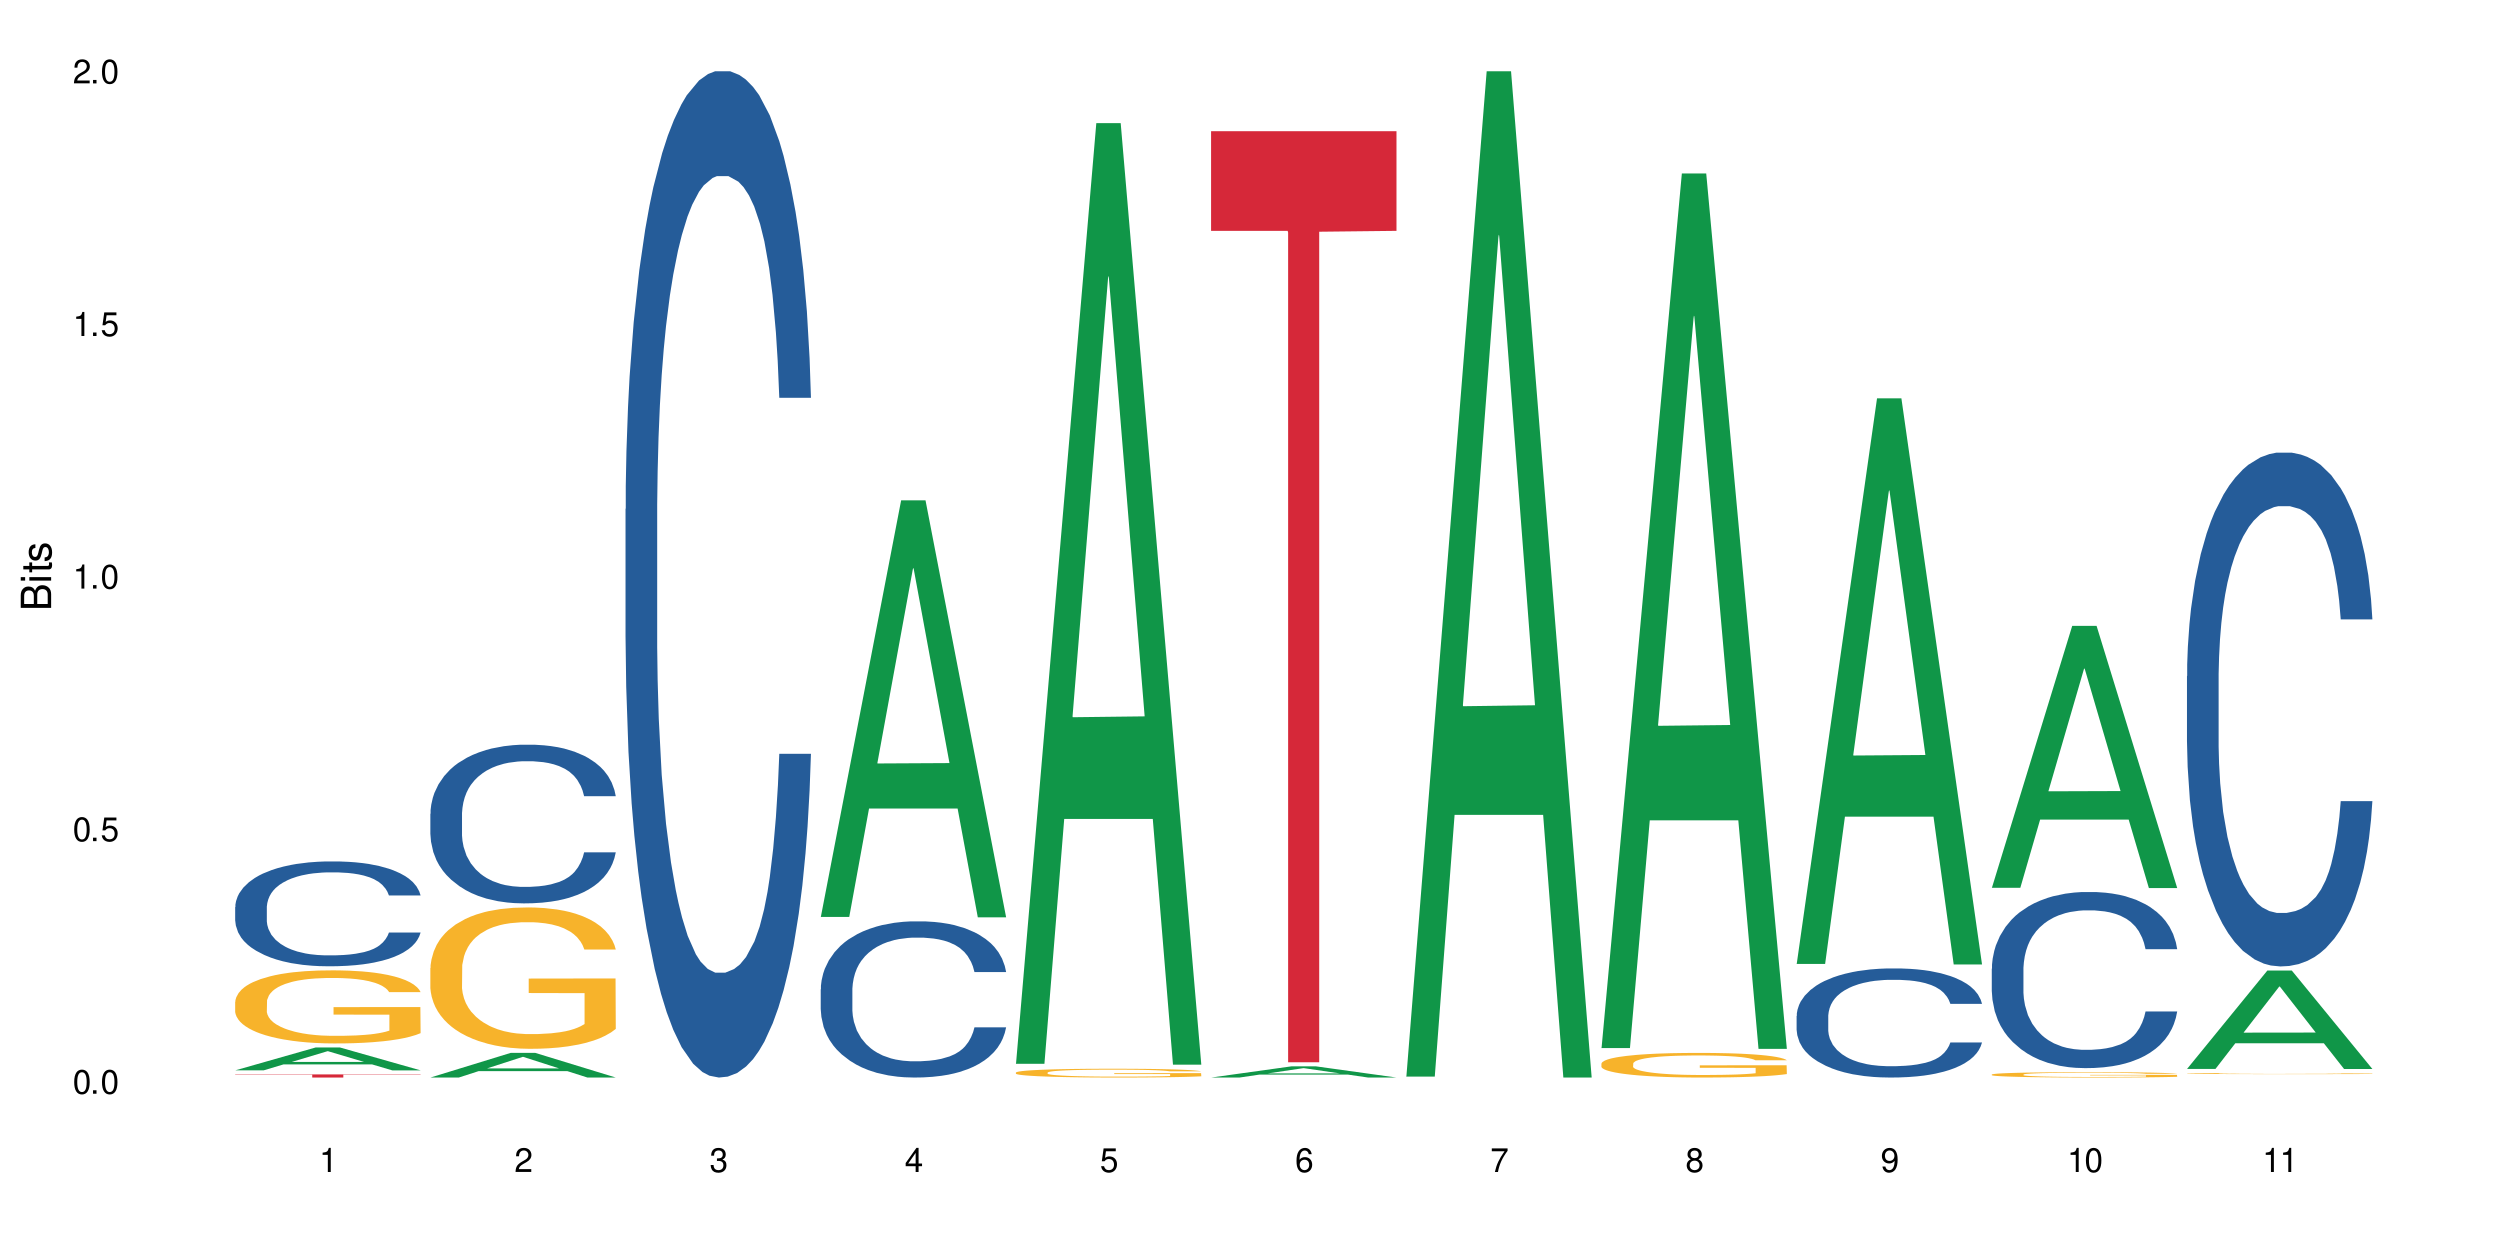 <?xml version="1.0" encoding="UTF-8"?>
<svg xmlns="http://www.w3.org/2000/svg" xmlns:xlink="http://www.w3.org/1999/xlink" width="720" height="360" viewBox="0 0 720 360">
<defs>
<g>
<g id="glyph-0-0">
</g>
<g id="glyph-0-1">
<path d="M 2.641 -6.938 C 2 -6.938 1.422 -6.656 1.078 -6.172 C 0.641 -5.562 0.406 -4.641 0.406 -3.359 C 0.406 -1.016 1.188 0.219 2.641 0.219 C 4.078 0.219 4.859 -1.016 4.859 -3.297 C 4.859 -4.641 4.656 -5.547 4.203 -6.172 C 3.844 -6.656 3.281 -6.938 2.641 -6.938 Z M 2.641 -6.188 C 3.547 -6.188 4 -5.25 4 -3.375 C 4 -1.406 3.562 -0.484 2.625 -0.484 C 1.734 -0.484 1.281 -1.438 1.281 -3.344 C 1.281 -5.25 1.734 -6.188 2.641 -6.188 Z M 2.641 -6.188 "/>
</g>
<g id="glyph-0-2">
<path d="M 1.828 -1 L 0.828 -1 L 0.828 0 L 1.828 0 Z M 1.828 -1 "/>
</g>
<g id="glyph-0-3">
<path d="M 4.562 -6.797 L 1.062 -6.797 L 0.547 -3.094 L 1.328 -3.094 C 1.719 -3.562 2.047 -3.734 2.578 -3.734 C 3.484 -3.734 4.062 -3.109 4.062 -2.094 C 4.062 -1.125 3.484 -0.531 2.578 -0.531 C 1.828 -0.531 1.375 -0.906 1.188 -1.672 L 0.328 -1.672 C 0.453 -1.109 0.547 -0.844 0.75 -0.594 C 1.125 -0.078 1.828 0.219 2.594 0.219 C 3.969 0.219 4.922 -0.781 4.922 -2.219 C 4.922 -3.562 4.031 -4.484 2.719 -4.484 C 2.25 -4.484 1.859 -4.359 1.469 -4.062 L 1.734 -5.969 L 4.562 -5.969 Z M 4.562 -6.797 "/>
</g>
<g id="glyph-0-4">
<path d="M 2.484 -4.938 L 2.484 0 L 3.328 0 L 3.328 -6.938 L 2.766 -6.938 C 2.469 -5.875 2.281 -5.734 0.984 -5.562 L 0.984 -4.938 Z M 2.484 -4.938 "/>
</g>
<g id="glyph-0-5">
<path d="M 4.859 -0.828 L 1.281 -0.828 C 1.359 -1.406 1.672 -1.781 2.5 -2.281 L 3.469 -2.828 C 4.406 -3.344 4.906 -4.062 4.906 -4.906 C 4.906 -5.484 4.672 -6.031 4.266 -6.406 C 3.859 -6.766 3.375 -6.938 2.719 -6.938 C 1.859 -6.938 1.219 -6.625 0.844 -6.031 C 0.609 -5.672 0.5 -5.234 0.484 -4.531 L 1.328 -4.531 C 1.359 -5.016 1.406 -5.281 1.531 -5.516 C 1.75 -5.938 2.188 -6.203 2.703 -6.203 C 3.469 -6.203 4.031 -5.641 4.031 -4.891 C 4.031 -4.344 3.719 -3.859 3.125 -3.516 L 2.234 -3 C 0.812 -2.172 0.406 -1.531 0.328 -0.016 L 4.859 -0.016 Z M 4.859 -0.828 "/>
</g>
<g id="glyph-0-6">
<path d="M 2.125 -3.188 L 2.578 -3.188 C 3.5 -3.188 3.984 -2.766 3.984 -1.922 C 3.984 -1.062 3.469 -0.531 2.594 -0.531 C 1.656 -0.531 1.203 -1 1.156 -2.016 L 0.312 -2.016 C 0.344 -1.453 0.438 -1.094 0.609 -0.781 C 0.953 -0.109 1.625 0.219 2.547 0.219 C 3.953 0.219 4.859 -0.625 4.859 -1.938 C 4.859 -2.828 4.516 -3.297 3.703 -3.594 C 4.344 -3.844 4.656 -4.328 4.656 -5.031 C 4.656 -6.219 3.875 -6.938 2.578 -6.938 C 1.203 -6.938 0.484 -6.172 0.453 -4.703 L 1.297 -4.703 C 1.312 -5.125 1.344 -5.359 1.453 -5.578 C 1.641 -5.969 2.062 -6.203 2.594 -6.203 C 3.344 -6.203 3.797 -5.75 3.797 -5 C 3.797 -4.516 3.609 -4.219 3.25 -4.047 C 3.016 -3.953 2.703 -3.922 2.125 -3.906 Z M 2.125 -3.188 "/>
</g>
<g id="glyph-0-7">
<path d="M 3.141 -1.672 L 3.141 0 L 3.984 0 L 3.984 -1.672 L 4.984 -1.672 L 4.984 -2.438 L 3.984 -2.438 L 3.984 -6.938 L 3.359 -6.938 L 0.266 -2.578 L 0.266 -1.672 Z M 3.141 -2.438 L 1 -2.438 L 3.141 -5.5 Z M 3.141 -2.438 "/>
</g>
<g id="glyph-0-8">
<path d="M 4.781 -5.125 C 4.609 -6.266 3.891 -6.938 2.844 -6.938 C 2.094 -6.938 1.422 -6.578 1.031 -5.953 C 0.594 -5.266 0.406 -4.422 0.406 -3.172 C 0.406 -2 0.578 -1.25 0.984 -0.641 C 1.359 -0.078 1.953 0.219 2.703 0.219 C 3.984 0.219 4.922 -0.75 4.922 -2.094 C 4.922 -3.375 4.062 -4.281 2.844 -4.281 C 2.172 -4.281 1.641 -4.031 1.281 -3.516 C 1.281 -5.234 1.828 -6.188 2.797 -6.188 C 3.391 -6.188 3.797 -5.797 3.938 -5.125 Z M 2.734 -3.531 C 3.547 -3.531 4.062 -2.953 4.062 -2.031 C 4.062 -1.156 3.484 -0.531 2.703 -0.531 C 1.922 -0.531 1.328 -1.188 1.328 -2.078 C 1.328 -2.938 1.906 -3.531 2.734 -3.531 Z M 2.734 -3.531 "/>
</g>
<g id="glyph-0-9">
<path d="M 4.984 -6.797 L 0.438 -6.797 L 0.438 -5.969 L 4.109 -5.969 C 2.5 -3.656 1.828 -2.234 1.328 0 L 2.219 0 C 2.594 -2.172 3.453 -4.047 4.984 -6.094 Z M 4.984 -6.797 "/>
</g>
<g id="glyph-0-10">
<path d="M 3.75 -3.656 C 4.469 -4.094 4.688 -4.438 4.688 -5.078 C 4.688 -6.172 3.844 -6.938 2.641 -6.938 C 1.438 -6.938 0.594 -6.172 0.594 -5.094 C 0.594 -4.438 0.812 -4.094 1.516 -3.656 C 0.734 -3.266 0.359 -2.703 0.359 -1.922 C 0.359 -0.656 1.281 0.219 2.641 0.219 C 3.984 0.219 4.922 -0.656 4.922 -1.922 C 4.922 -2.703 4.531 -3.266 3.75 -3.656 Z M 2.641 -6.188 C 3.359 -6.188 3.812 -5.75 3.812 -5.062 C 3.812 -4.406 3.344 -3.984 2.641 -3.984 C 1.922 -3.984 1.453 -4.406 1.453 -5.078 C 1.453 -5.75 1.922 -6.188 2.641 -6.188 Z M 2.641 -3.266 C 3.484 -3.266 4.062 -2.719 4.062 -1.906 C 4.062 -1.078 3.484 -0.531 2.625 -0.531 C 1.797 -0.531 1.219 -1.094 1.219 -1.906 C 1.219 -2.719 1.781 -3.266 2.641 -3.266 Z M 2.641 -3.266 "/>
</g>
<g id="glyph-0-11">
<path d="M 0.516 -1.578 C 0.672 -0.453 1.406 0.219 2.438 0.219 C 3.188 0.219 3.859 -0.141 4.266 -0.766 C 4.688 -1.453 4.891 -2.297 4.891 -3.547 C 4.891 -4.719 4.703 -5.453 4.312 -6.078 C 3.938 -6.641 3.344 -6.938 2.594 -6.938 C 1.297 -6.938 0.359 -5.969 0.359 -4.625 C 0.359 -3.344 1.234 -2.453 2.453 -2.453 C 3.094 -2.453 3.578 -2.672 4.016 -3.203 C 4 -1.484 3.469 -0.531 2.5 -0.531 C 1.906 -0.531 1.484 -0.906 1.359 -1.578 Z M 2.578 -6.203 C 3.375 -6.203 3.969 -5.531 3.969 -4.641 C 3.969 -3.797 3.391 -3.188 2.547 -3.188 C 1.734 -3.188 1.234 -3.766 1.234 -4.688 C 1.234 -5.562 1.797 -6.203 2.578 -6.203 Z M 2.578 -6.203 "/>
</g>
<g id="glyph-1-0">
</g>
<g id="glyph-1-1">
<path d="M 0 -0.953 L 0 -4.891 C 0 -5.719 -0.234 -6.344 -0.734 -6.797 C -1.188 -7.234 -1.812 -7.469 -2.5 -7.469 C -3.547 -7.469 -4.188 -7 -4.625 -5.875 C -4.984 -6.688 -5.625 -7.094 -6.531 -7.094 C -7.172 -7.094 -7.734 -6.859 -8.141 -6.391 C -8.562 -5.922 -8.75 -5.344 -8.75 -4.5 L -8.75 -0.953 Z M -4.984 -2.062 L -7.766 -2.062 L -7.766 -4.219 C -7.766 -4.844 -7.688 -5.203 -7.453 -5.5 C -7.219 -5.812 -6.859 -5.969 -6.375 -5.969 C -5.891 -5.969 -5.531 -5.812 -5.297 -5.5 C -5.062 -5.203 -4.984 -4.844 -4.984 -4.219 Z M -0.984 -2.062 L -4 -2.062 L -4 -4.781 C -4 -5.766 -3.438 -6.359 -2.484 -6.359 C -1.547 -6.359 -0.984 -5.766 -0.984 -4.781 Z M -0.984 -2.062 "/>
</g>
<g id="glyph-1-2">
<path d="M -6.281 -1.797 L -6.281 -0.797 L 0 -0.797 L 0 -1.797 Z M -8.75 -1.797 L -8.75 -0.797 L -7.484 -0.797 L -7.484 -1.797 Z M -8.75 -1.797 "/>
</g>
<g id="glyph-1-3">
<path d="M -6.281 -3.047 L -6.281 -2.016 L -8.016 -2.016 L -8.016 -1.016 L -6.281 -1.016 L -6.281 -0.172 L -5.469 -0.172 L -5.469 -1.016 L -0.719 -1.016 C -0.078 -1.016 0.281 -1.453 0.281 -2.234 C 0.281 -2.5 0.25 -2.719 0.188 -3.047 L -0.641 -3.047 C -0.609 -2.906 -0.594 -2.766 -0.594 -2.562 C -0.594 -2.141 -0.719 -2.016 -1.156 -2.016 L -5.469 -2.016 L -5.469 -3.047 Z M -6.281 -3.047 "/>
</g>
<g id="glyph-1-4">
<path d="M -4.531 -5.25 C -5.766 -5.25 -6.469 -4.422 -6.469 -2.969 C -6.469 -1.516 -5.719 -0.562 -4.547 -0.562 C -3.562 -0.562 -3.094 -1.062 -2.734 -2.562 L -2.516 -3.484 C -2.344 -4.188 -2.094 -4.469 -1.641 -4.469 C -1.047 -4.469 -0.641 -3.875 -0.641 -3 C -0.641 -2.453 -0.797 -2 -1.062 -1.75 C -1.25 -1.594 -1.422 -1.531 -1.875 -1.469 L -1.875 -0.406 C -0.422 -0.453 0.281 -1.266 0.281 -2.922 C 0.281 -4.5 -0.5 -5.516 -1.719 -5.516 C -2.656 -5.516 -3.172 -4.984 -3.469 -3.734 L -3.703 -2.766 C -3.891 -1.953 -4.156 -1.609 -4.594 -1.609 C -5.188 -1.609 -5.547 -2.125 -5.547 -2.938 C -5.547 -3.75 -5.203 -4.172 -4.531 -4.203 Z M -4.531 -5.25 "/>
</g>
</g>
</defs>
<rect x="-72" y="-36" width="864" height="432" fill="rgb(100%, 100%, 100%)" fill-opacity="1"/>
<path fill-rule="nonzero" fill="rgb(6.275%, 58.824%, 28.235%)" fill-opacity="1" d="M 67.73 308.258 L 67.789 308.254 L 90.895 301.676 L 97.91 301.676 L 121.133 308.266 L 112.973 308.266 L 107.152 306.547 L 81.652 306.547 L 75.945 308.258 L 67.73 308.258 L 84.105 305.836 L 104.816 305.828 L 94.488 302.754 L 94.375 302.746 L 94.262 302.766 L 84.047 305.828 L 84.105 305.836 Z M 67.73 308.258 "/>
<path fill-rule="nonzero" fill="rgb(14.51%, 36.078%, 60%)" fill-opacity="1" d="M 67.73 261.238 L 67.797 261.211 L 67.797 260.547 L 67.992 259.5 L 68.449 258.176 L 68.902 257.266 L 70.074 255.637 L 71.703 254.062 L 73.398 252.852 L 74.633 252.133 L 75.742 251.582 L 78.281 250.559 L 79.91 250.035 L 81.668 249.566 L 83.816 249.098 L 85.379 248.82 L 88.895 248.379 L 91.5 248.188 L 93.52 248.105 L 97.883 248.105 L 100.488 248.215 L 102.375 248.352 L 104.461 248.574 L 106.219 248.82 L 109.281 249.43 L 112.016 250.199 L 113.254 250.641 L 115.207 251.496 L 116.703 252.324 L 117.746 253.043 L 118.918 254.062 L 119.961 255.305 L 120.742 256.715 L 121.133 257.898 L 112.016 257.898 L 111.559 256.797 L 111.039 255.941 L 110.062 254.809 L 109.086 254.008 L 107.715 253.207 L 106.48 252.684 L 104.785 252.16 L 103.289 251.828 L 101.727 251.582 L 100.227 251.414 L 97.363 251.25 L 94.039 251.25 L 92.805 251.305 L 90.262 251.527 L 88.895 251.719 L 86.941 252.105 L 85.574 252.465 L 83.945 253.016 L 82.84 253.484 L 81.473 254.203 L 80.496 254.836 L 79.387 255.746 L 78.738 256.438 L 78.152 257.211 L 77.629 258.121 L 77.238 259.086 L 76.977 260.105 L 76.848 261.102 L 76.848 265.379 L 76.977 266.371 L 77.305 267.531 L 78.152 269.215 L 79.387 270.676 L 80.82 271.836 L 82.188 272.664 L 82.969 273.051 L 84.012 273.492 L 85.641 274.043 L 87.984 274.594 L 89.352 274.816 L 91.438 275.035 L 93.586 275.145 L 96.449 275.145 L 98.988 275.035 L 100.684 274.898 L 102.441 274.676 L 104.852 274.207 L 106.348 273.766 L 107.652 273.242 L 108.629 272.719 L 109.281 272.277 L 110.258 271.422 L 111.039 270.484 L 111.625 269.516 L 112.016 268.578 L 121.133 268.578 L 120.742 269.684 L 120.156 270.758 L 119.57 271.559 L 118.656 272.523 L 117.613 273.379 L 116.117 274.348 L 114.879 274.98 L 113.254 275.672 L 111.754 276.195 L 110.125 276.664 L 107.715 277.215 L 106.152 277.492 L 104.461 277.738 L 102.441 277.961 L 99.902 278.152 L 97.168 278.266 L 94.625 278.293 L 91.891 278.238 L 89.871 278.125 L 87.203 277.879 L 83.883 277.383 L 81.473 276.855 L 79.582 276.332 L 77.957 275.781 L 76.133 275.035 L 73.789 273.82 L 72.355 272.883 L 71.379 272.109 L 70.27 271.035 L 69.488 270.07 L 68.578 268.523 L 67.926 266.562 L 67.73 265.047 Z M 67.73 261.238 "/>
<path fill-rule="nonzero" fill="rgb(96.863%, 70.196%, 16.863%)" fill-opacity="1" d="M 67.73 288.477 L 67.797 288.457 L 67.797 288.07 L 68.055 287.207 L 68.707 286.012 L 69.555 285.031 L 70.465 284.262 L 71.051 283.859 L 72.027 283.281 L 72.875 282.859 L 75.023 281.992 L 77.762 281.188 L 79.258 280.84 L 80.949 280.512 L 83.359 280.148 L 84.469 280.012 L 87.855 279.707 L 91.695 279.512 L 95.93 279.457 L 97.883 279.477 L 100.555 279.551 L 104.199 279.762 L 106.285 279.957 L 107.91 280.148 L 109.605 280.398 L 111.688 280.781 L 113.645 281.242 L 115.207 281.707 L 116.77 282.281 L 118.07 282.898 L 119.18 283.57 L 120.156 284.379 L 120.742 285.051 L 121.133 285.727 L 112.078 285.727 L 111.559 285.051 L 110.973 284.531 L 109.996 283.898 L 109.02 283.438 L 108.043 283.07 L 106.219 282.57 L 104.656 282.262 L 102.703 281.992 L 100.812 281.82 L 98.664 281.707 L 97.363 281.668 L 93.91 281.668 L 90.785 281.801 L 88.961 281.957 L 87.66 282.109 L 85.836 282.398 L 84.727 282.629 L 84.078 282.781 L 82.125 283.379 L 80.82 283.918 L 80.105 284.281 L 79.191 284.859 L 78.543 285.379 L 77.824 286.148 L 77.434 286.727 L 76.914 288.031 L 76.848 291.496 L 77.043 292.227 L 77.434 293.012 L 77.957 293.707 L 78.738 294.438 L 79.52 294.996 L 80.887 295.746 L 82.059 296.246 L 82.969 296.57 L 84.727 297.09 L 85.445 297.262 L 87.137 297.609 L 88.895 297.879 L 91.047 298.109 L 92.672 298.227 L 95.277 298.32 L 98.598 298.32 L 102.508 298.207 L 104.98 298.051 L 106.676 297.898 L 107.781 297.762 L 109.148 297.551 L 110.125 297.359 L 111.039 297.148 L 112.145 296.82 L 112.145 292.227 L 96.059 292.207 L 96.059 290.051 L 121.066 290.031 L 121.133 297.551 L 119.766 298.07 L 118.07 298.57 L 116.441 298.957 L 114.75 299.281 L 112.34 299.648 L 110.387 299.879 L 107.391 300.148 L 104.656 300.32 L 101.789 300.438 L 99.25 300.496 L 96.254 300.512 L 93.586 300.477 L 90.719 300.359 L 88.441 300.207 L 86.355 300.012 L 84.273 299.762 L 81.668 299.359 L 79.973 299.031 L 78.215 298.629 L 76.457 298.148 L 74.895 297.629 L 73.852 297.227 L 72.812 296.762 L 71.703 296.188 L 70.66 295.531 L 69.879 294.938 L 69.164 294.262 L 68.645 293.629 L 68.121 292.762 L 67.859 292.07 L 67.73 291.477 Z M 67.73 288.477 "/>
<path fill-rule="nonzero" fill="rgb(83.922%, 15.686%, 22.353%)" fill-opacity="1" d="M 67.73 309.43 L 121.133 309.43 L 121.133 309.527 L 98.875 309.527 L 98.875 310.332 L 89.922 310.332 L 89.922 309.527 L 67.73 309.527 Z M 67.73 309.43 "/>
<path fill-rule="nonzero" fill="rgb(6.275%, 58.824%, 28.235%)" fill-opacity="1" d="M 123.941 310.324 L 124 310.32 L 147.105 303.223 L 154.125 303.223 L 177.344 310.332 L 169.184 310.332 L 163.367 308.477 L 137.863 308.477 L 132.156 310.324 L 123.941 310.324 L 140.316 307.707 L 161.027 307.703 L 150.699 304.383 L 150.586 304.375 L 150.473 304.398 L 140.258 307.703 L 140.316 307.707 Z M 123.941 310.324 "/>
<path fill-rule="nonzero" fill="rgb(14.51%, 36.078%, 60%)" fill-opacity="1" d="M 123.941 234.367 L 124.008 234.324 L 124.008 233.324 L 124.203 231.738 L 124.66 229.73 L 125.113 228.355 L 126.285 225.891 L 127.914 223.512 L 129.609 221.672 L 130.844 220.586 L 131.953 219.75 L 134.492 218.207 L 136.121 217.414 L 137.879 216.703 L 140.027 215.992 L 141.59 215.574 L 145.109 214.906 L 147.711 214.617 L 149.73 214.488 L 154.094 214.488 L 156.699 214.656 L 158.59 214.867 L 160.672 215.199 L 162.43 215.574 L 165.492 216.496 L 168.227 217.664 L 169.465 218.332 L 171.418 219.625 L 172.914 220.879 L 173.957 221.965 L 175.129 223.512 L 176.172 225.391 L 176.953 227.52 L 177.344 229.312 L 168.227 229.312 L 167.77 227.645 L 167.25 226.348 L 166.273 224.637 L 165.297 223.426 L 163.93 222.215 L 162.691 221.422 L 160.996 220.629 L 159.5 220.129 L 157.938 219.75 L 156.438 219.5 L 153.574 219.25 L 150.254 219.25 L 149.016 219.336 L 146.477 219.668 L 145.109 219.961 L 143.152 220.547 L 141.785 221.09 L 140.156 221.922 L 139.051 222.633 L 137.684 223.719 L 136.707 224.68 L 135.598 226.059 L 134.949 227.102 L 134.363 228.27 L 133.84 229.648 L 133.449 231.109 L 133.191 232.656 L 133.059 234.16 L 133.059 240.633 L 133.191 242.133 L 133.516 243.887 L 134.363 246.438 L 135.598 248.648 L 137.031 250.402 L 138.398 251.656 L 139.18 252.238 L 140.223 252.91 L 141.852 253.742 L 144.195 254.578 L 145.562 254.914 L 147.648 255.246 L 149.797 255.414 L 152.66 255.414 L 155.203 255.246 L 156.895 255.039 L 158.652 254.703 L 161.062 253.992 L 162.559 253.324 L 163.863 252.531 L 164.84 251.738 L 165.492 251.07 L 166.469 249.777 L 167.25 248.355 L 167.836 246.895 L 168.227 245.477 L 177.344 245.477 L 176.953 247.145 L 176.367 248.773 L 175.781 249.984 L 174.867 251.445 L 173.828 252.742 L 172.328 254.203 L 171.09 255.164 L 169.465 256.207 L 167.965 257 L 166.336 257.711 L 163.93 258.547 L 162.363 258.965 L 160.672 259.34 L 158.652 259.672 L 156.113 259.965 L 153.379 260.133 L 150.84 260.176 L 148.102 260.09 L 146.086 259.922 L 143.414 259.547 L 140.094 258.797 L 137.684 258.004 L 135.793 257.211 L 134.168 256.375 L 132.344 255.246 L 130 253.41 L 128.566 251.988 L 127.59 250.82 L 126.48 249.191 L 125.699 247.73 L 124.789 245.391 L 124.137 242.426 L 123.941 240.129 Z M 123.941 234.367 "/>
<path fill-rule="nonzero" fill="rgb(96.863%, 70.196%, 16.863%)" fill-opacity="1" d="M 123.941 278.777 L 124.008 278.742 L 124.008 277.996 L 124.27 276.324 L 124.918 274.02 L 125.766 272.121 L 126.676 270.637 L 127.266 269.855 L 128.242 268.738 L 129.086 267.922 L 131.234 266.246 L 133.973 264.684 L 135.469 264.016 L 137.164 263.383 L 139.57 262.676 L 140.68 262.418 L 144.066 261.82 L 147.906 261.449 L 152.141 261.34 L 154.094 261.375 L 156.766 261.523 L 160.41 261.934 L 162.496 262.305 L 164.125 262.676 L 165.816 263.16 L 167.902 263.902 L 169.855 264.797 L 171.418 265.688 L 172.98 266.805 L 174.281 267.996 L 175.391 269.297 L 176.367 270.859 L 176.953 272.16 L 177.344 273.461 L 168.293 273.461 L 167.77 272.16 L 167.184 271.156 L 166.207 269.93 L 165.23 269.035 L 164.254 268.328 L 162.43 267.363 L 160.867 266.766 L 158.914 266.246 L 157.023 265.914 L 154.875 265.688 L 153.574 265.613 L 150.121 265.613 L 146.996 265.875 L 145.172 266.172 L 143.871 266.469 L 142.047 267.027 L 140.941 267.473 L 140.289 267.773 L 138.336 268.926 L 137.031 269.965 L 136.316 270.672 L 135.402 271.789 L 134.754 272.793 L 134.035 274.277 L 133.645 275.395 L 133.125 277.922 L 133.059 284.617 L 133.254 286.031 L 133.645 287.555 L 134.168 288.895 L 134.949 290.305 L 135.73 291.387 L 137.098 292.836 L 138.27 293.801 L 139.18 294.434 L 140.941 295.438 L 141.656 295.773 L 143.348 296.441 L 145.109 296.965 L 147.258 297.41 L 148.883 297.633 L 151.488 297.816 L 154.812 297.816 L 158.719 297.594 L 161.191 297.297 L 162.887 297 L 163.992 296.738 L 165.359 296.332 L 166.336 295.961 L 167.25 295.551 L 168.355 294.918 L 168.355 286.031 L 152.27 285.992 L 152.27 281.828 L 177.277 281.789 L 177.344 296.332 L 175.977 297.336 L 174.281 298.301 L 172.656 299.047 L 170.961 299.676 L 168.551 300.383 L 166.598 300.832 L 163.602 301.352 L 160.867 301.688 L 158 301.91 L 155.461 302.02 L 152.465 302.059 L 149.797 301.984 L 146.93 301.762 L 144.652 301.461 L 142.566 301.09 L 140.484 300.605 L 137.879 299.828 L 136.188 299.195 L 134.426 298.414 L 132.668 297.484 L 131.105 296.48 L 130.062 295.699 L 129.023 294.805 L 127.914 293.691 L 126.871 292.426 L 126.09 291.273 L 125.375 289.973 L 124.855 288.746 L 124.332 287.07 L 124.074 285.734 L 123.941 284.578 Z M 123.941 278.777 "/>
<path fill-rule="nonzero" fill="rgb(14.51%, 36.078%, 60%)" fill-opacity="1" d="M 180.152 146.621 L 180.219 146.355 L 180.219 140 L 180.414 129.934 L 180.871 117.215 L 181.324 108.477 L 182.5 92.844 L 184.125 77.746 L 185.82 66.09 L 187.059 59.203 L 188.164 53.902 L 190.703 44.102 L 192.332 39.07 L 194.09 34.566 L 196.238 30.062 L 197.801 27.414 L 201.32 23.176 L 203.922 21.32 L 205.941 20.527 L 210.305 20.527 L 212.91 21.586 L 214.801 22.91 L 216.883 25.031 L 218.641 27.414 L 221.703 33.242 L 224.438 40.66 L 225.676 44.898 L 227.629 53.109 L 229.125 61.055 L 230.168 67.945 L 231.34 77.746 L 232.383 89.668 L 233.164 103.176 L 233.555 114.566 L 224.438 114.566 L 223.98 103.973 L 223.461 95.758 L 222.484 84.898 L 221.508 77.215 L 220.141 69.535 L 218.902 64.5 L 217.207 59.469 L 215.711 56.289 L 214.148 53.902 L 212.648 52.316 L 209.785 50.727 L 206.465 50.727 L 205.227 51.254 L 202.688 53.375 L 201.32 55.23 L 199.363 58.938 L 197.996 62.383 L 196.371 67.68 L 195.262 72.184 L 193.895 79.07 L 192.918 85.164 L 191.812 93.906 L 191.16 100.527 L 190.574 107.945 L 190.051 116.688 L 189.66 125.957 L 189.402 135.762 L 189.27 145.297 L 189.27 186.355 L 189.402 195.895 L 189.727 207.02 L 190.574 223.18 L 191.812 237.219 L 193.242 248.344 L 194.609 256.293 L 195.395 260 L 196.434 264.238 L 198.062 269.535 L 200.406 274.836 L 201.773 276.953 L 203.859 279.074 L 206.008 280.133 L 208.875 280.133 L 211.414 279.074 L 213.105 277.75 L 214.863 275.629 L 217.273 271.125 L 218.773 266.887 L 220.074 261.855 L 221.051 256.82 L 221.703 252.582 L 222.68 244.371 L 223.461 235.363 L 224.047 226.094 L 224.438 217.086 L 233.555 217.086 L 233.164 227.684 L 232.578 238.012 L 231.992 245.695 L 231.082 254.969 L 230.039 263.18 L 228.539 272.449 L 227.305 278.543 L 225.676 285.168 L 224.176 290.199 L 222.551 294.703 L 220.141 300 L 218.578 302.648 L 216.883 305.035 L 214.863 307.152 L 212.324 309.008 L 209.59 310.066 L 207.051 310.332 L 204.316 309.801 L 202.297 308.742 L 199.625 306.359 L 196.305 301.59 L 193.895 296.559 L 192.008 291.523 L 190.379 286.227 L 188.555 279.074 L 186.211 267.418 L 184.777 258.41 L 183.801 250.992 L 182.695 240.664 L 181.914 231.391 L 181 216.555 L 180.348 197.746 L 180.152 183.18 Z M 180.152 146.621 "/>
<path fill-rule="nonzero" fill="rgb(6.275%, 58.824%, 28.235%)" fill-opacity="1" d="M 236.367 264.086 L 236.422 263.973 L 259.527 144.098 L 266.547 144.098 L 289.766 264.199 L 281.609 264.199 L 275.789 232.848 L 250.285 232.848 L 244.582 264.086 L 236.367 264.086 L 252.738 219.879 L 273.449 219.766 L 263.121 163.719 L 263.008 163.605 L 262.895 163.945 L 252.684 219.766 L 252.738 219.879 Z M 236.367 264.086 "/>
<path fill-rule="nonzero" fill="rgb(14.51%, 36.078%, 60%)" fill-opacity="1" d="M 236.367 284.93 L 236.43 284.887 L 236.43 283.902 L 236.625 282.34 L 237.082 280.367 L 237.539 279.012 L 238.711 276.586 L 240.34 274.242 L 242.031 272.434 L 243.27 271.363 L 244.375 270.543 L 246.914 269.02 L 248.543 268.238 L 250.301 267.543 L 252.449 266.844 L 254.016 266.43 L 257.531 265.773 L 260.137 265.484 L 262.152 265.363 L 266.516 265.363 L 269.121 265.527 L 271.012 265.734 L 273.094 266.062 L 274.852 266.43 L 277.914 267.336 L 280.648 268.488 L 281.887 269.145 L 283.84 270.418 L 285.34 271.652 L 286.379 272.719 L 287.551 274.242 L 288.594 276.09 L 289.375 278.188 L 289.766 279.957 L 280.648 279.957 L 280.191 278.312 L 279.672 277.035 L 278.695 275.352 L 277.719 274.16 L 276.352 272.969 L 275.113 272.188 L 273.422 271.406 L 271.922 270.91 L 270.359 270.543 L 268.863 270.297 L 265.996 270.047 L 262.676 270.047 L 261.438 270.133 L 258.898 270.461 L 257.531 270.746 L 255.578 271.324 L 254.211 271.855 L 252.582 272.68 L 251.473 273.379 L 250.105 274.445 L 249.129 275.391 L 248.023 276.75 L 247.371 277.777 L 246.785 278.926 L 246.266 280.285 L 245.875 281.723 L 245.613 283.242 L 245.484 284.723 L 245.484 291.094 L 245.613 292.574 L 245.938 294.301 L 246.785 296.809 L 248.023 298.988 L 249.457 300.715 L 250.824 301.945 L 251.605 302.523 L 252.645 303.18 L 254.273 304.004 L 256.617 304.824 L 257.984 305.152 L 260.07 305.48 L 262.219 305.645 L 265.086 305.645 L 267.625 305.48 L 269.316 305.277 L 271.074 304.949 L 273.484 304.25 L 274.984 303.59 L 276.285 302.809 L 277.262 302.027 L 277.914 301.371 L 278.891 300.098 L 279.672 298.699 L 280.258 297.262 L 280.648 295.863 L 289.766 295.863 L 289.375 297.508 L 288.789 299.109 L 288.203 300.301 L 287.293 301.742 L 286.25 303.016 L 284.75 304.453 L 283.516 305.398 L 281.887 306.426 L 280.387 307.207 L 278.762 307.906 L 276.352 308.73 L 274.789 309.141 L 273.094 309.512 L 271.074 309.84 L 268.535 310.125 L 265.801 310.293 L 263.262 310.332 L 260.527 310.25 L 258.508 310.086 L 255.836 309.715 L 252.516 308.977 L 250.105 308.195 L 248.219 307.414 L 246.59 306.594 L 244.766 305.48 L 242.422 303.672 L 240.988 302.277 L 240.012 301.125 L 238.906 299.523 L 238.125 298.082 L 237.211 295.781 L 236.562 292.863 L 236.367 290.602 Z M 236.367 284.93 "/>
<path fill-rule="nonzero" fill="rgb(6.275%, 58.824%, 28.235%)" fill-opacity="1" d="M 292.578 306.379 L 292.633 306.121 L 315.738 35.453 L 322.758 35.453 L 345.977 306.633 L 337.82 306.633 L 332 235.844 L 306.496 235.844 L 300.793 306.379 L 292.578 306.379 L 308.949 206.562 L 329.66 206.309 L 319.336 79.758 L 319.219 79.504 L 319.105 80.27 L 308.895 206.309 L 308.949 206.562 Z M 292.578 306.379 "/>
<path fill-rule="nonzero" fill="rgb(96.863%, 70.196%, 16.863%)" fill-opacity="1" d="M 292.578 308.883 L 292.641 308.879 L 292.641 308.832 L 292.902 308.73 L 293.555 308.586 L 294.398 308.469 L 295.312 308.375 L 295.898 308.328 L 296.875 308.258 L 297.723 308.207 L 299.871 308.102 L 302.605 308.004 L 304.105 307.961 L 305.797 307.922 L 308.207 307.879 L 309.312 307.863 L 312.699 307.824 L 316.543 307.805 L 320.773 307.797 L 322.73 307.797 L 325.398 307.809 L 329.047 307.832 L 331.129 307.855 L 332.758 307.879 L 334.449 307.91 L 336.535 307.957 L 338.488 308.012 L 340.051 308.066 L 341.613 308.137 L 342.918 308.211 L 344.023 308.293 L 345 308.391 L 345.586 308.469 L 345.977 308.551 L 336.926 308.551 L 336.406 308.469 L 335.82 308.406 L 334.84 308.332 L 333.863 308.277 L 332.887 308.23 L 331.066 308.172 L 329.5 308.133 L 327.547 308.102 L 325.66 308.082 L 323.512 308.066 L 322.207 308.062 L 318.758 308.062 L 315.629 308.078 L 313.809 308.098 L 312.504 308.117 L 310.68 308.152 L 309.574 308.18 L 308.922 308.195 L 306.969 308.27 L 305.668 308.332 L 304.949 308.379 L 304.039 308.445 L 303.387 308.508 L 302.672 308.602 L 302.281 308.672 L 301.758 308.828 L 301.695 309.246 L 301.891 309.336 L 302.281 309.43 L 302.801 309.512 L 303.582 309.602 L 304.363 309.668 L 305.73 309.758 L 306.902 309.816 L 307.816 309.859 L 309.574 309.922 L 310.289 309.941 L 311.984 309.984 L 313.742 310.016 L 315.891 310.043 L 317.52 310.059 L 320.125 310.07 L 323.445 310.07 L 327.352 310.055 L 329.828 310.035 L 331.52 310.016 L 332.629 310 L 333.996 309.977 L 334.973 309.953 L 335.883 309.926 L 336.992 309.887 L 336.992 309.336 L 320.906 309.332 L 320.906 309.074 L 345.914 309.07 L 345.977 309.977 L 344.609 310.039 L 342.918 310.098 L 341.289 310.145 L 339.598 310.184 L 337.188 310.227 L 335.234 310.258 L 332.238 310.289 L 329.5 310.309 L 326.637 310.324 L 324.098 310.332 L 321.102 310.332 L 318.43 310.328 L 315.566 310.312 L 313.285 310.297 L 311.203 310.273 L 309.117 310.242 L 306.512 310.195 L 304.82 310.152 L 303.062 310.105 L 301.305 310.047 L 299.742 309.984 L 298.699 309.938 L 297.656 309.879 L 296.551 309.812 L 295.508 309.734 L 294.727 309.66 L 294.008 309.578 L 293.488 309.504 L 292.969 309.398 L 292.707 309.316 L 292.578 309.242 Z M 292.578 308.883 "/>
<path fill-rule="nonzero" fill="rgb(6.275%, 58.824%, 28.235%)" fill-opacity="1" d="M 348.789 310.328 L 348.844 310.328 L 371.953 307.105 L 378.969 307.105 L 402.188 310.332 L 394.031 310.332 L 388.211 309.488 L 362.711 309.488 L 357.004 310.328 L 348.789 310.328 L 365.164 309.141 L 385.871 309.137 L 375.547 307.633 L 375.434 307.629 L 375.316 307.637 L 365.105 309.137 L 365.164 309.141 Z M 348.789 310.328 "/>
<path fill-rule="nonzero" fill="rgb(83.922%, 15.686%, 22.353%)" fill-opacity="1" d="M 348.789 37.781 L 402.188 37.781 L 402.188 66.484 L 379.934 66.738 L 379.934 305.941 L 370.98 305.941 L 370.98 66.988 L 370.848 66.484 L 348.789 66.484 Z M 348.789 37.781 "/>
<path fill-rule="nonzero" fill="rgb(6.275%, 58.824%, 28.235%)" fill-opacity="1" d="M 405 310.059 L 405.059 309.789 L 428.164 20.527 L 435.18 20.527 L 458.402 310.332 L 450.242 310.332 L 444.422 234.684 L 418.922 234.684 L 413.215 310.059 L 405 310.059 L 421.375 203.391 L 442.082 203.117 L 431.758 67.875 L 431.645 67.602 L 431.527 68.418 L 421.316 203.117 L 421.375 203.391 Z M 405 310.059 "/>
<path fill-rule="nonzero" fill="rgb(6.275%, 58.824%, 28.235%)" fill-opacity="1" d="M 461.211 301.836 L 461.27 301.602 L 484.375 49.949 L 491.391 49.949 L 514.613 302.074 L 506.453 302.074 L 500.633 236.262 L 475.133 236.262 L 469.426 301.836 L 461.211 301.836 L 477.586 209.035 L 498.297 208.801 L 487.969 91.141 L 487.855 90.906 L 487.742 91.617 L 477.527 208.801 L 477.586 209.035 Z M 461.211 301.836 "/>
<path fill-rule="nonzero" fill="rgb(96.863%, 70.196%, 16.863%)" fill-opacity="1" d="M 461.211 306.277 L 461.277 306.27 L 461.277 306.141 L 461.535 305.848 L 462.188 305.445 L 463.035 305.117 L 463.945 304.855 L 464.531 304.723 L 465.508 304.527 L 466.355 304.383 L 468.504 304.094 L 471.242 303.82 L 472.738 303.703 L 474.43 303.594 L 476.84 303.469 L 477.949 303.426 L 481.336 303.32 L 485.176 303.258 L 489.41 303.238 L 491.363 303.242 L 494.035 303.27 L 497.68 303.34 L 499.766 303.406 L 501.391 303.469 L 503.086 303.555 L 505.168 303.684 L 507.125 303.84 L 508.688 303.996 L 510.25 304.191 L 511.551 304.398 L 512.66 304.625 L 513.637 304.895 L 514.223 305.121 L 514.613 305.348 L 505.559 305.348 L 505.039 305.121 L 504.453 304.949 L 503.477 304.734 L 502.5 304.578 L 501.523 304.457 L 499.699 304.285 L 498.137 304.184 L 496.184 304.094 L 494.293 304.035 L 492.145 303.996 L 490.844 303.98 L 487.391 303.98 L 484.266 304.027 L 482.441 304.078 L 481.141 304.133 L 479.316 304.227 L 478.207 304.305 L 477.559 304.359 L 475.602 304.559 L 474.301 304.742 L 473.586 304.863 L 472.672 305.059 L 472.023 305.234 L 471.305 305.492 L 470.914 305.688 L 470.395 306.129 L 470.328 307.293 L 470.523 307.539 L 470.914 307.805 L 471.438 308.039 L 472.219 308.285 L 473 308.473 L 474.367 308.727 L 475.539 308.895 L 476.449 309.004 L 478.207 309.18 L 478.926 309.238 L 480.617 309.355 L 482.375 309.445 L 484.523 309.523 L 486.152 309.562 L 488.758 309.594 L 492.078 309.594 L 495.988 309.555 L 498.461 309.504 L 500.156 309.453 L 501.262 309.406 L 502.629 309.336 L 503.605 309.27 L 504.52 309.199 L 505.625 309.09 L 505.625 307.539 L 489.539 307.531 L 489.539 306.809 L 514.547 306.801 L 514.613 309.336 L 513.246 309.508 L 511.551 309.68 L 509.922 309.809 L 508.23 309.918 L 505.82 310.039 L 503.867 310.117 L 500.871 310.211 L 498.137 310.27 L 495.27 310.305 L 492.73 310.324 L 489.734 310.332 L 487.066 310.32 L 484.199 310.281 L 481.922 310.23 L 479.836 310.164 L 477.754 310.078 L 475.148 309.945 L 473.453 309.832 L 471.695 309.699 L 469.938 309.535 L 468.375 309.359 L 467.332 309.223 L 466.289 309.07 L 465.184 308.875 L 464.141 308.652 L 463.359 308.453 L 462.645 308.227 L 462.121 308.012 L 461.602 307.723 L 461.34 307.488 L 461.211 307.285 Z M 461.211 306.277 "/>
<path fill-rule="nonzero" fill="rgb(6.275%, 58.824%, 28.235%)" fill-opacity="1" d="M 517.422 277.605 L 517.48 277.453 L 540.586 114.711 L 547.602 114.711 L 570.824 277.758 L 562.664 277.758 L 556.848 235.195 L 531.344 235.195 L 525.637 277.605 L 517.422 277.605 L 533.797 217.59 L 554.508 217.438 L 544.18 141.348 L 544.066 141.195 L 543.953 141.656 L 533.738 217.438 L 533.797 217.59 Z M 517.422 277.605 "/>
<path fill-rule="nonzero" fill="rgb(14.51%, 36.078%, 60%)" fill-opacity="1" d="M 517.422 292.59 L 517.488 292.559 L 517.488 291.871 L 517.684 290.781 L 518.141 289.402 L 518.594 288.453 L 519.766 286.762 L 521.395 285.125 L 523.09 283.859 L 524.324 283.113 L 525.434 282.539 L 527.973 281.477 L 529.602 280.934 L 531.359 280.445 L 533.508 279.957 L 535.07 279.668 L 538.586 279.207 L 541.191 279.008 L 543.211 278.922 L 547.574 278.922 L 550.18 279.035 L 552.066 279.18 L 554.152 279.41 L 555.91 279.668 L 558.973 280.301 L 561.707 281.105 L 562.945 281.562 L 564.898 282.453 L 566.395 283.316 L 567.438 284.062 L 568.609 285.125 L 569.652 286.414 L 570.434 287.879 L 570.824 289.113 L 561.707 289.113 L 561.25 287.965 L 560.73 287.074 L 559.754 285.898 L 558.777 285.066 L 557.41 284.234 L 556.172 283.688 L 554.477 283.141 L 552.98 282.797 L 551.418 282.539 L 549.918 282.367 L 547.055 282.195 L 543.734 282.195 L 542.496 282.254 L 539.957 282.48 L 538.586 282.684 L 536.633 283.086 L 535.266 283.457 L 533.637 284.031 L 532.531 284.52 L 531.164 285.266 L 530.188 285.926 L 529.078 286.875 L 528.43 287.594 L 527.844 288.398 L 527.32 289.344 L 526.93 290.348 L 526.672 291.41 L 526.539 292.445 L 526.539 296.895 L 526.672 297.93 L 526.996 299.137 L 527.844 300.887 L 529.078 302.406 L 530.512 303.613 L 531.879 304.477 L 532.66 304.879 L 533.703 305.336 L 535.332 305.91 L 537.676 306.484 L 539.043 306.715 L 541.129 306.945 L 543.277 307.059 L 546.141 307.059 L 548.684 306.945 L 550.375 306.801 L 552.133 306.57 L 554.543 306.082 L 556.039 305.625 L 557.344 305.078 L 558.32 304.531 L 558.973 304.074 L 559.949 303.184 L 560.73 302.207 L 561.316 301.203 L 561.707 300.227 L 570.824 300.227 L 570.434 301.375 L 569.848 302.496 L 569.262 303.328 L 568.348 304.332 L 567.309 305.223 L 565.809 306.227 L 564.57 306.887 L 562.945 307.605 L 561.445 308.148 L 559.816 308.637 L 557.41 309.211 L 555.844 309.5 L 554.152 309.758 L 552.133 309.988 L 549.594 310.188 L 546.859 310.305 L 544.32 310.332 L 541.582 310.273 L 539.566 310.16 L 536.895 309.902 L 533.574 309.387 L 531.164 308.84 L 529.273 308.293 L 527.648 307.719 L 525.824 306.945 L 523.48 305.68 L 522.047 304.703 L 521.07 303.902 L 519.961 302.781 L 519.18 301.777 L 518.27 300.168 L 517.617 298.129 L 517.422 296.551 Z M 517.422 292.59 "/>
<path fill-rule="nonzero" fill="rgb(6.275%, 58.824%, 28.235%)" fill-opacity="1" d="M 573.633 255.684 L 573.691 255.609 L 596.797 180.254 L 603.816 180.254 L 627.035 255.754 L 618.875 255.754 L 613.059 236.047 L 587.555 236.047 L 581.852 255.684 L 573.633 255.684 L 590.008 227.895 L 610.719 227.824 L 600.391 192.59 L 600.277 192.52 L 600.164 192.73 L 589.953 227.824 L 590.008 227.895 Z M 573.633 255.684 "/>
<path fill-rule="nonzero" fill="rgb(14.51%, 36.078%, 60%)" fill-opacity="1" d="M 573.633 278.98 L 573.699 278.934 L 573.699 277.82 L 573.895 276.059 L 574.352 273.836 L 574.805 272.305 L 575.98 269.57 L 577.605 266.93 L 579.301 264.891 L 580.539 263.684 L 581.645 262.758 L 584.184 261.043 L 585.812 260.16 L 587.57 259.375 L 589.719 258.586 L 591.281 258.121 L 594.801 257.379 L 597.402 257.055 L 599.422 256.918 L 603.785 256.918 L 606.391 257.102 L 608.281 257.336 L 610.363 257.703 L 612.121 258.121 L 615.184 259.141 L 617.918 260.441 L 619.156 261.18 L 621.109 262.617 L 622.605 264.008 L 623.648 265.215 L 624.82 266.93 L 625.863 269.016 L 626.645 271.379 L 627.035 273.371 L 617.918 273.371 L 617.461 271.516 L 616.941 270.082 L 615.965 268.18 L 614.988 266.836 L 613.621 265.492 L 612.383 264.609 L 610.688 263.73 L 609.191 263.176 L 607.629 262.758 L 606.129 262.48 L 603.266 262.199 L 599.945 262.199 L 598.707 262.293 L 596.168 262.664 L 594.801 262.988 L 592.844 263.637 L 591.477 264.242 L 589.852 265.168 L 588.742 265.957 L 587.375 267.16 L 586.398 268.227 L 585.293 269.758 L 584.641 270.914 L 584.055 272.211 L 583.531 273.742 L 583.141 275.363 L 582.883 277.078 L 582.75 278.746 L 582.75 285.934 L 582.883 287.602 L 583.207 289.547 L 584.055 292.375 L 585.293 294.832 L 586.723 296.777 L 588.09 298.168 L 588.871 298.816 L 589.914 299.559 L 591.543 300.488 L 593.887 301.414 L 595.254 301.785 L 597.34 302.156 L 599.488 302.34 L 602.355 302.34 L 604.895 302.156 L 606.586 301.922 L 608.344 301.551 L 610.754 300.766 L 612.254 300.023 L 613.555 299.141 L 614.531 298.262 L 615.184 297.52 L 616.16 296.082 L 616.941 294.508 L 617.527 292.887 L 617.918 291.309 L 627.035 291.309 L 626.645 293.164 L 626.059 294.969 L 625.473 296.316 L 624.559 297.938 L 623.52 299.375 L 622.02 300.996 L 620.785 302.062 L 619.156 303.223 L 617.656 304.102 L 616.031 304.891 L 613.621 305.816 L 612.059 306.281 L 610.363 306.699 L 608.344 307.066 L 605.805 307.391 L 603.07 307.578 L 600.531 307.625 L 597.793 307.531 L 595.777 307.348 L 593.105 306.93 L 589.785 306.094 L 587.375 305.215 L 585.488 304.332 L 583.859 303.406 L 582.035 302.156 L 579.691 300.117 L 578.258 298.539 L 577.281 297.242 L 576.176 295.434 L 575.391 293.812 L 574.48 291.215 L 573.828 287.926 L 573.633 285.375 Z M 573.633 278.98 "/>
<path fill-rule="nonzero" fill="rgb(96.863%, 70.196%, 16.863%)" fill-opacity="1" d="M 573.633 309.449 L 573.699 309.449 L 573.699 309.422 L 573.961 309.355 L 574.609 309.27 L 575.457 309.195 L 576.371 309.141 L 576.957 309.109 L 577.934 309.07 L 578.777 309.039 L 580.93 308.973 L 583.664 308.914 L 585.16 308.891 L 586.855 308.867 L 589.266 308.84 L 590.371 308.828 L 593.758 308.805 L 597.598 308.793 L 601.832 308.789 L 603.785 308.789 L 606.457 308.797 L 610.102 308.812 L 612.188 308.824 L 613.816 308.84 L 615.508 308.855 L 617.594 308.887 L 619.547 308.918 L 621.109 308.953 L 622.672 308.996 L 623.973 309.039 L 625.082 309.09 L 626.059 309.148 L 626.645 309.199 L 627.035 309.246 L 617.984 309.246 L 617.461 309.199 L 616.875 309.16 L 615.898 309.113 L 614.922 309.082 L 613.945 309.055 L 612.121 309.016 L 610.559 308.992 L 608.605 308.973 L 606.715 308.961 L 604.566 308.953 L 603.266 308.949 L 599.812 308.949 L 596.688 308.961 L 594.863 308.973 L 593.562 308.984 L 591.738 309.004 L 590.633 309.02 L 589.98 309.031 L 588.027 309.074 L 586.723 309.117 L 586.008 309.141 L 585.098 309.184 L 584.445 309.223 L 583.727 309.277 L 583.336 309.32 L 582.816 309.418 L 582.75 309.672 L 582.945 309.723 L 583.336 309.781 L 583.859 309.832 L 584.641 309.887 L 585.422 309.926 L 586.789 309.984 L 587.961 310.02 L 588.871 310.043 L 590.633 310.082 L 591.348 310.094 L 593.039 310.121 L 594.801 310.141 L 596.949 310.156 L 598.578 310.164 L 601.18 310.172 L 604.504 310.172 L 608.41 310.164 L 610.883 310.152 L 612.578 310.141 L 613.684 310.129 L 615.051 310.117 L 616.031 310.102 L 616.941 310.086 L 618.047 310.062 L 618.047 309.723 L 601.961 309.723 L 601.961 309.566 L 626.969 309.562 L 627.035 310.117 L 625.668 310.152 L 623.973 310.191 L 622.348 310.219 L 620.652 310.242 L 618.242 310.27 L 616.289 310.285 L 613.293 310.305 L 610.559 310.316 L 607.695 310.328 L 605.152 310.332 L 602.156 310.332 L 599.488 310.328 L 596.621 310.32 L 594.344 310.309 L 592.258 310.297 L 590.176 310.277 L 587.57 310.246 L 585.879 310.223 L 584.117 310.195 L 582.359 310.16 L 580.797 310.121 L 579.754 310.09 L 578.715 310.059 L 577.605 310.016 L 576.566 309.969 L 575.785 309.922 L 575.066 309.875 L 574.547 309.828 L 574.023 309.766 L 573.766 309.715 L 573.633 309.668 Z M 573.633 309.449 "/>
<path fill-rule="nonzero" fill="rgb(6.275%, 58.824%, 28.235%)" fill-opacity="1" d="M 629.848 307.844 L 629.902 307.816 L 653.008 279.504 L 660.027 279.504 L 683.246 307.871 L 675.09 307.871 L 669.27 300.465 L 643.766 300.465 L 638.062 307.844 L 629.848 307.844 L 646.219 297.402 L 666.93 297.375 L 656.602 284.137 L 656.488 284.109 L 656.375 284.191 L 646.164 297.375 L 646.219 297.402 Z M 629.848 307.844 "/>
<path fill-rule="nonzero" fill="rgb(14.51%, 36.078%, 60%)" fill-opacity="1" d="M 629.848 194.746 L 629.91 194.609 L 629.91 191.363 L 630.105 186.223 L 630.562 179.73 L 631.02 175.266 L 632.191 167.285 L 633.816 159.578 L 635.512 153.625 L 636.75 150.109 L 637.855 147.402 L 640.395 142.398 L 642.023 139.828 L 643.781 137.527 L 645.93 135.23 L 647.492 133.875 L 651.012 131.711 L 653.617 130.766 L 655.633 130.359 L 659.996 130.359 L 662.602 130.902 L 664.492 131.578 L 666.574 132.66 L 668.332 133.875 L 671.395 136.852 L 674.129 140.641 L 675.367 142.805 L 677.32 146.996 L 678.816 151.055 L 679.859 154.57 L 681.031 159.578 L 682.074 165.664 L 682.855 172.562 L 683.246 178.379 L 674.129 178.379 L 673.672 172.969 L 673.152 168.773 L 672.176 163.23 L 671.199 159.305 L 669.832 155.383 L 668.594 152.812 L 666.902 150.242 L 665.402 148.621 L 663.84 147.402 L 662.344 146.59 L 659.477 145.781 L 656.156 145.781 L 654.918 146.051 L 652.379 147.133 L 651.012 148.078 L 649.059 149.973 L 647.688 151.73 L 646.062 154.438 L 644.953 156.734 L 643.586 160.254 L 642.609 163.363 L 641.504 167.828 L 640.852 171.211 L 640.266 174.996 L 639.746 179.461 L 639.355 184.195 L 639.094 189.199 L 638.965 194.07 L 638.965 215.035 L 639.094 219.906 L 639.418 225.586 L 640.266 233.836 L 641.504 241.004 L 642.934 246.688 L 644.305 250.746 L 645.086 252.637 L 646.125 254.801 L 647.754 257.508 L 650.098 260.211 L 651.465 261.297 L 653.551 262.379 L 655.699 262.918 L 658.566 262.918 L 661.105 262.379 L 662.797 261.699 L 664.555 260.617 L 666.965 258.32 L 668.465 256.156 L 669.766 253.586 L 670.742 251.016 L 671.395 248.852 L 672.371 244.656 L 673.152 240.059 L 673.738 235.324 L 674.129 230.727 L 683.246 230.727 L 682.855 236.137 L 682.27 241.41 L 681.684 245.332 L 680.773 250.066 L 679.73 254.262 L 678.23 258.996 L 676.996 262.105 L 675.367 265.488 L 673.867 268.059 L 672.242 270.359 L 669.832 273.062 L 668.27 274.414 L 666.574 275.633 L 664.555 276.715 L 662.016 277.66 L 659.281 278.203 L 656.742 278.34 L 654.008 278.066 L 651.988 277.527 L 649.316 276.309 L 645.996 273.875 L 643.586 271.305 L 641.699 268.734 L 640.07 266.027 L 638.246 262.379 L 635.902 256.426 L 634.469 251.828 L 633.492 248.039 L 632.387 242.766 L 631.605 238.031 L 630.691 230.453 L 630.043 220.852 L 629.848 213.41 Z M 629.848 194.746 "/>
<path fill-rule="nonzero" fill="rgb(96.863%, 70.196%, 16.863%)" fill-opacity="1" d="M 629.848 309.168 L 629.91 309.168 L 629.91 309.164 L 630.172 309.148 L 630.824 309.133 L 631.668 309.117 L 632.582 309.105 L 633.168 309.102 L 634.145 309.094 L 634.992 309.086 L 637.141 309.074 L 639.875 309.062 L 641.371 309.055 L 643.066 309.051 L 645.477 309.047 L 646.582 309.043 L 649.969 309.039 L 653.812 309.035 L 662.668 309.035 L 666.316 309.039 L 668.398 309.043 L 670.027 309.047 L 671.719 309.051 L 673.805 309.055 L 675.758 309.062 L 678.883 309.078 L 680.188 309.086 L 681.293 309.098 L 682.27 309.109 L 682.855 309.117 L 683.246 309.129 L 674.195 309.129 L 673.672 309.117 L 673.086 309.109 L 671.133 309.094 L 670.156 309.09 L 668.332 309.082 L 666.77 309.078 L 664.816 309.074 L 662.93 309.07 L 660.777 309.07 L 659.477 309.066 L 656.023 309.066 L 652.898 309.07 L 651.074 309.074 L 649.773 309.074 L 647.949 309.078 L 646.844 309.082 L 646.191 309.086 L 644.238 309.094 L 642.934 309.102 L 642.219 309.105 L 641.309 309.117 L 640.656 309.125 L 639.941 309.133 L 639.551 309.145 L 639.027 309.164 L 638.965 309.215 L 639.16 309.227 L 639.551 309.238 L 640.07 309.246 L 640.852 309.258 L 641.633 309.266 L 643 309.277 L 644.172 309.285 L 645.086 309.289 L 646.844 309.297 L 647.559 309.301 L 649.254 309.305 L 651.012 309.309 L 653.16 309.312 L 654.789 309.312 L 657.395 309.316 L 660.715 309.316 L 664.621 309.312 L 667.098 309.312 L 668.789 309.309 L 669.895 309.309 L 671.266 309.305 L 672.242 309.301 L 673.152 309.297 L 674.258 309.293 L 674.258 309.227 L 658.176 309.223 L 658.176 309.191 L 683.18 309.191 L 683.246 309.305 L 681.879 309.312 L 680.188 309.32 L 678.559 309.324 L 676.863 309.328 L 674.453 309.336 L 672.5 309.34 L 669.504 309.344 L 666.77 309.344 L 663.906 309.348 L 652.836 309.348 L 650.555 309.344 L 648.473 309.34 L 646.387 309.336 L 643.781 309.332 L 642.09 309.324 L 640.332 309.32 L 638.57 309.312 L 637.008 309.305 L 635.969 309.301 L 634.926 309.293 L 633.816 309.285 L 632.777 309.273 L 631.996 309.266 L 631.277 309.254 L 630.758 309.246 L 630.238 309.234 L 629.977 309.223 L 629.848 309.215 Z M 629.848 309.168 "/>
<g fill="rgb(0%, 0%, 0%)" fill-opacity="1">
<use xlink:href="#glyph-0-1" x="20.965" y="314.993"/>
<use xlink:href="#glyph-0-2" x="25.965" y="314.993"/>
<use xlink:href="#glyph-0-1" x="28.965" y="314.993"/>
</g>
<g fill="rgb(0%, 0%, 0%)" fill-opacity="1">
<use xlink:href="#glyph-0-1" x="20.965" y="242.251"/>
<use xlink:href="#glyph-0-2" x="25.965" y="242.251"/>
<use xlink:href="#glyph-0-3" x="28.965" y="242.251"/>
</g>
<g fill="rgb(0%, 0%, 0%)" fill-opacity="1">
<use xlink:href="#glyph-0-4" x="20.965" y="169.509"/>
<use xlink:href="#glyph-0-2" x="25.965" y="169.509"/>
<use xlink:href="#glyph-0-1" x="28.965" y="169.509"/>
</g>
<g fill="rgb(0%, 0%, 0%)" fill-opacity="1">
<use xlink:href="#glyph-0-4" x="20.965" y="96.767"/>
<use xlink:href="#glyph-0-2" x="25.965" y="96.767"/>
<use xlink:href="#glyph-0-3" x="28.965" y="96.767"/>
</g>
<g fill="rgb(0%, 0%, 0%)" fill-opacity="1">
<use xlink:href="#glyph-0-5" x="20.965" y="24.024"/>
<use xlink:href="#glyph-0-2" x="25.965" y="24.024"/>
<use xlink:href="#glyph-0-1" x="28.965" y="24.024"/>
</g>
<g fill="rgb(0%, 0%, 0%)" fill-opacity="1">
<use xlink:href="#glyph-0-4" x="91.93" y="337.532"/>
</g>
<g fill="rgb(0%, 0%, 0%)" fill-opacity="1">
<use xlink:href="#glyph-0-5" x="148.145" y="337.532"/>
</g>
<g fill="rgb(0%, 0%, 0%)" fill-opacity="1">
<use xlink:href="#glyph-0-6" x="204.355" y="337.532"/>
</g>
<g fill="rgb(0%, 0%, 0%)" fill-opacity="1">
<use xlink:href="#glyph-0-7" x="260.566" y="337.532"/>
</g>
<g fill="rgb(0%, 0%, 0%)" fill-opacity="1">
<use xlink:href="#glyph-0-3" x="316.777" y="337.532"/>
</g>
<g fill="rgb(0%, 0%, 0%)" fill-opacity="1">
<use xlink:href="#glyph-0-8" x="372.988" y="337.532"/>
</g>
<g fill="rgb(0%, 0%, 0%)" fill-opacity="1">
<use xlink:href="#glyph-0-9" x="429.199" y="337.532"/>
</g>
<g fill="rgb(0%, 0%, 0%)" fill-opacity="1">
<use xlink:href="#glyph-0-10" x="485.41" y="337.532"/>
</g>
<g fill="rgb(0%, 0%, 0%)" fill-opacity="1">
<use xlink:href="#glyph-0-11" x="541.625" y="337.532"/>
</g>
<g fill="rgb(0%, 0%, 0%)" fill-opacity="1">
<use xlink:href="#glyph-0-4" x="595.336" y="337.532"/>
<use xlink:href="#glyph-0-1" x="600.336" y="337.532"/>
</g>
<g fill="rgb(0%, 0%, 0%)" fill-opacity="1">
<use xlink:href="#glyph-0-4" x="651.547" y="337.532"/>
<use xlink:href="#glyph-0-4" x="656.547" y="337.532"/>
</g>
<g fill="rgb(0%, 0%, 0%)" fill-opacity="1">
<use xlink:href="#glyph-1-1" x="14.725" y="176.012"/>
<use xlink:href="#glyph-1-2" x="14.725" y="168.012"/>
<use xlink:href="#glyph-1-3" x="14.725" y="165.012"/>
<use xlink:href="#glyph-1-4" x="14.725" y="162.012"/>
</g>
</svg>
